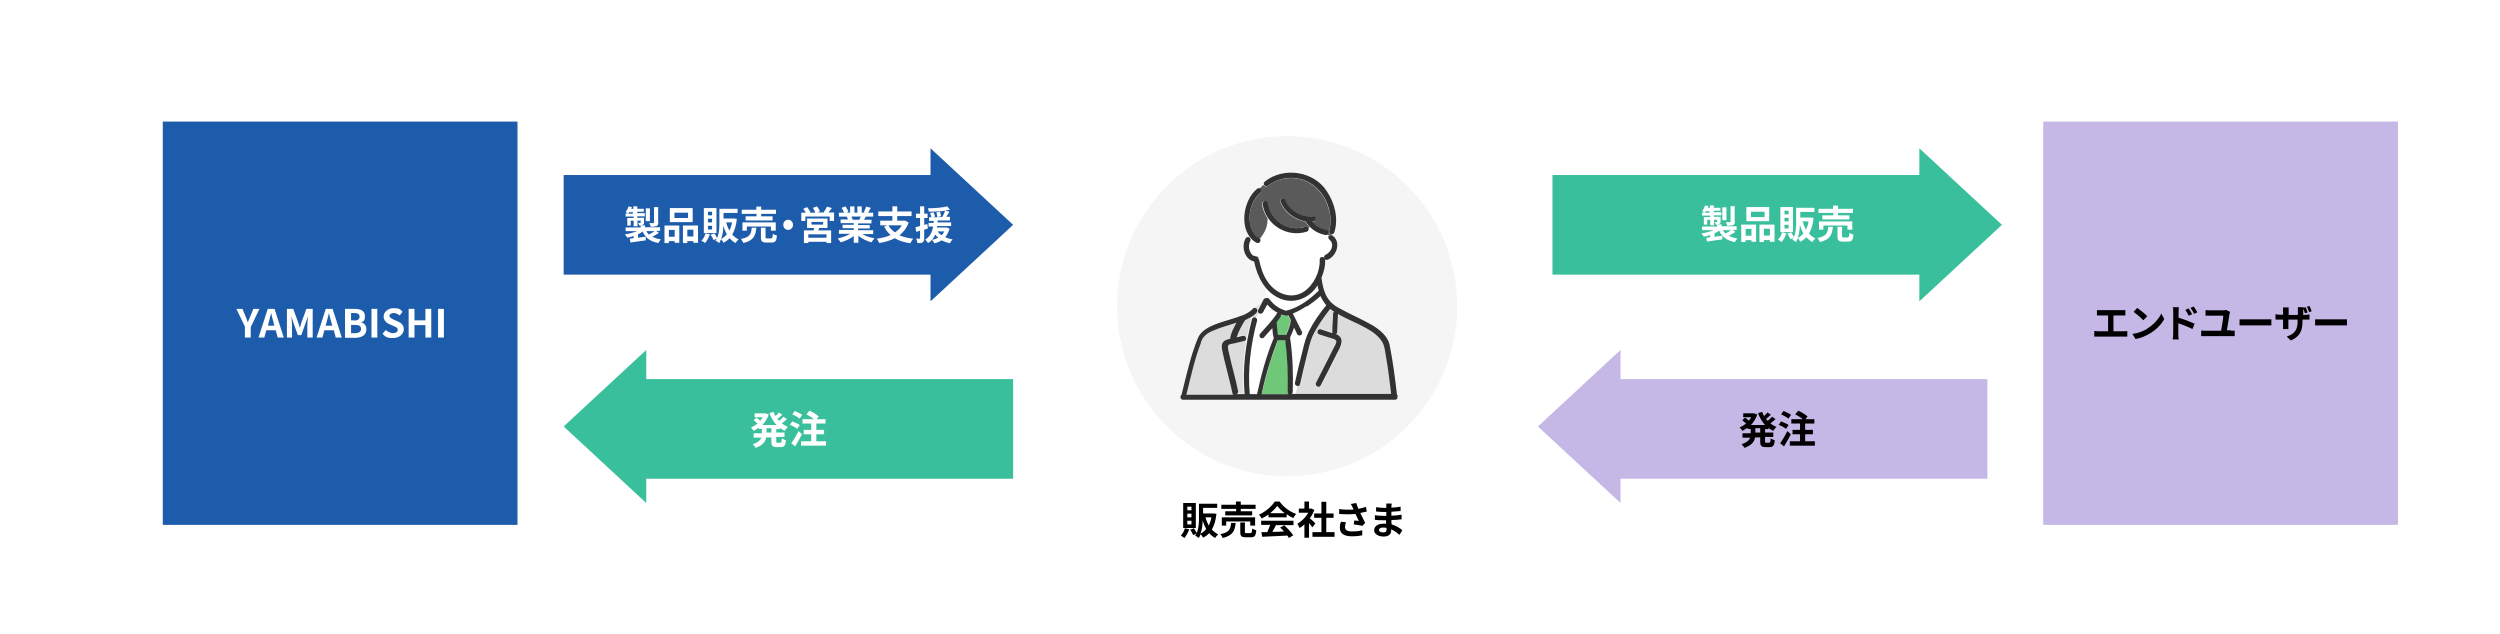 <?xml version="1.0" encoding="UTF-8"?>
<svg id="_レイヤー_2" xmlns="http://www.w3.org/2000/svg" width="363mm" height="92.1mm" version="1.1" viewBox="0 0 1029 261">
  <!-- Generator: Adobe Illustrator 29.0.1, SVG Export Plug-In . SVG Version: 2.1.0 Build 192)  -->
  <defs>
    <style>
      .st0 {
        fill: #323232;
      }

      .st1 {
        fill: #c6b8e6;
      }

      .st2 {
        fill: #5a5a5a;
      }

      .st3 {
        fill: #1d5caa;
      }

      .st4 {
        fill: #fff;
      }

      .st5 {
        fill: #39bf9c;
      }

      .st6 {
        fill: #f5f5f5;
      }

      .st7 {
        fill: #dcdcdc;
      }

      .st8 {
        fill: #6ec878;
      }
    </style>
  </defs>
  <g id="_レイヤー_1-2">
    <path class="st4" d="M0,0h1029v261H0V0Z"/>
    <path class="st5" d="M417,197h-157v-41h157v41Z"/>
    <path class="st5" d="M266,207v-63l-34,31.5,34,31.5Z"/>
    <path class="st3" d="M67,50h146v166H67V50Z"/>
    <path class="st4" d="M100.9,134.6l-3.6-7.5h2.5l1.2,2.9c.3.9.7,1.7,1,2.6h0c.4-.9.7-1.7,1.1-2.6l1.2-2.9h2.5l-3.6,7.5v4.3h-2.4v-4.3h0ZM113.4,135.9h-3.8l-.8,3h-2.4l3.8-11.8h2.8l3.8,11.8h-2.5l-.8-3h0ZM112.9,134l-.3-1.3c-.4-1.2-.7-2.6-1-3.9h0c-.3,1.3-.7,2.6-1,3.9l-.3,1.3h2.8,0ZM118.1,127.1h2.6l2,5.5c.3.7.5,1.5.7,2.3h0c.3-.8.5-1.6.7-2.3l2-5.5h2.6v11.8h-2.2v-4.9c0-1.1.2-2.8.3-3.9h0l-1,2.8-1.8,5h-1.4l-1.8-5-.9-2.8h0c.1,1.1.3,2.8.3,3.9v4.9h-2.1v-11.8h0ZM137.3,135.9h-3.8l-.8,3h-2.4l3.8-11.8h2.8l3.8,11.8h-2.5l-.8-3h0ZM136.8,134l-.4-1.3c-.4-1.2-.7-2.6-1-3.9h0c-.3,1.3-.7,2.6-1,3.9l-.4,1.3h2.8,0ZM142,127.1h3.9c2.4,0,4.3.7,4.3,2.9s-.6,2.2-1.6,2.6h0c1.3.4,2.2,1.3,2.2,2.9,0,2.4-2,3.5-4.6,3.5h-4.2v-11.8h0ZM145.8,131.9c1.5,0,2.2-.6,2.2-1.6s-.7-1.5-2.1-1.5h-1.4v3h1.4ZM146.1,137.1c1.6,0,2.5-.6,2.5-1.8s-.9-1.6-2.5-1.6h-1.6v3.4h1.6ZM152.9,127.1h2.4v11.8h-2.4v-11.8ZM157.4,137.4l1.4-1.6c.9.8,2,1.3,3,1.3s1.9-.5,1.9-1.4-.7-1.1-1.8-1.6l-1.6-.7c-1.2-.5-2.4-1.5-2.4-3.2s1.7-3.4,4.1-3.4,2.8.5,3.7,1.5l-1.2,1.5c-.8-.6-1.5-1-2.5-1s-1.7.5-1.7,1.2.9,1.1,1.9,1.6l1.6.7c1.4.6,2.4,1.5,2.4,3.2s-1.6,3.6-4.4,3.6-3.2-.6-4.3-1.7h0ZM168.2,127.1h2.4v4.7h4.5v-4.7h2.4v11.8h-2.4v-5.1h-4.5v5.1h-2.4v-11.8ZM180.3,127.1h2.4v11.8h-2.4v-11.8Z"/>
    <path class="st1" d="M841,50h146v166h-146V50Z"/>
    <path d="M874.1,136.3c.6,0,1.1,0,1.5-.1v2.3c-.5,0-1.1,0-1.5,0h-10.5c-.5,0-1,0-1.6,0v-2.3c.5,0,1.1.1,1.6.1h4.1v-6.5h-3.1c-.4,0-1.1,0-1.5,0v-2.2c.4,0,1.1,0,1.5,0h8.7c.5,0,1,0,1.5,0v2.2c-.5,0-1,0-1.5,0h-3.4v6.5h4.2ZM883.8,135.2c2.7-1.6,4.8-4.1,5.8-6.2l1.2,2.3c-1.2,2.2-3.3,4.4-5.9,5.9-1.6,1-3.7,1.9-5.9,2.3l-1.3-2.1c2.5-.3,4.6-1.2,6.1-2.1h0ZM883.8,130.1l-1.6,1.7c-.8-.9-2.8-2.6-4-3.5l1.5-1.6c1.1.8,3.2,2.4,4.1,3.4ZM896.6,130.7c2.1.6,5.2,1.8,6.7,2.5l-.9,2.2c-1.7-.9-4.1-1.8-5.8-2.4v4.5c0,.4,0,1.6.2,2.2h-2.5c0-.6.2-1.6.2-2.2v-9.2c0-.6,0-1.4-.2-1.9h2.5c0,.6-.1,1.3-.1,1.9v2.3h0ZM900.9,130c-.5-1-.8-1.7-1.4-2.5l1.3-.6c.5.7,1.1,1.7,1.5,2.4l-1.4.6h0ZM903.1,129.1c-.5-1-.9-1.6-1.5-2.4l1.3-.6c.5.6,1.1,1.7,1.5,2.4l-1.3.7h0ZM918.3,136.1c.6,0,1.1,0,1.5-.1v2.3c-.5,0-1.1,0-1.5,0h-10.7c-.5,0-1,0-1.6,0v-2.3c.5,0,1.1.1,1.6.1h6.6c.3-1.7.9-5.1.9-6.2h-5.5c-.6,0-1.2,0-1.8,0v-2.3c.5,0,1.2.1,1.8.1h5.1c.4,0,1.2,0,1.5-.2l1.7.8c0,.2-.1.6-.2.7-.2,1.5-.8,5.1-1.1,6.9h1.7,0ZM921.8,131.4c.6,0,1.7,0,2.6,0h8.6c.7,0,1.5,0,1.9,0v2.5c-.4,0-1.2,0-1.9,0h-8.6c-.9,0-2,0-2.6,0v-2.5ZM948.8,129.5c.8,0,1.3,0,1.8-.1v2.1c-.6,0-1.2,0-1.7,0h-1.2v.5c0,4-.9,6.4-4.8,8.1l-1.7-1.6c3.1-1.1,4.5-2.5,4.5-6.4v-.6h-3.8v2.2c0,.7,0,1.4,0,1.7h-2.2c0-.3,0-1,0-1.7v-2.2h-1.4c-.8,0-1.4,0-1.7,0v-2.2c.3,0,.9.2,1.7.2h1.4v-1.6c0-.6,0-1.1,0-1.4h2.3c0,.3,0,.8,0,1.5v1.6h3.8v-1.7c0-.6,0-1.2,0-1.5h2.3c0,.3-.1.8-.1,1.5v1.7h1.2ZM948.7,128.9c-.2-.7-.5-1.6-.8-2.2l1.1-.3c.3.6.7,1.6.8,2.2l-1.1.3ZM950.4,128.4c-.2-.7-.5-1.6-.9-2.2l1.1-.3c.3.6.7,1.6.9,2.2l-1.1.3h0ZM952.9,131.4c.6,0,1.7,0,2.6,0h8.6c.7,0,1.5,0,1.9,0v2.5c-.4,0-1.2,0-1.9,0h-8.6c-.9,0-2,0-2.6,0v-2.5Z"/>
    <path class="st4" d="M319.5,176.2v1.8h3.4v1.8h-3.4v1.7c0,.6,0,.7.5.7h1.2c.4,0,.5-.3.6-1.8.4.3,1.2.6,1.7.8-.2,2.1-.7,2.8-2.1,2.8h-1.7c-1.7,0-2.2-.6-2.2-2.3v-1.7h-2.1c-.4,1.7-1.4,3.3-4.4,4.3-.2-.4-.8-1.2-1.2-1.5,2.2-.7,3.2-1.7,3.6-2.7h-3.2v-1.8h3.4v-1.8h-1.3v-.5c-.7.5-1.4.9-2.1,1.3-.3-.4-.8-1.1-1.1-1.4,1-.4,1.9-1,2.7-1.6-.4-.4-1.1-1-1.6-1.4l1.2-1c.5.3,1.1.8,1.5,1.2.4-.4.7-.9,1-1.4h-3.3v-1.6h4.5c0,0,1.3.5,1.3.5-.6,1.7-1.5,3.1-2.6,4.3h5.8c-1.2-1.3-2.2-3-2.9-4.9l1.7-.5c.2.6.5,1.2.8,1.7.5-.5,1.1-1,1.4-1.5l1.4,1c-.7.6-1.4,1.2-2,1.7.2.3.5.6.7.8.6-.5,1.3-1.2,1.8-1.7l1.4,1c-.7.6-1.4,1.2-2.1,1.7.7.6,1.6,1.1,2.5,1.5-.5.4-1,1.1-1.3,1.6-.7-.3-1.4-.7-2-1.2v.5h-1.5ZM317.5,176.2h-2v1.8h2v-1.8ZM328.1,176.5c-.6-.6-2-1.3-3-1.7l1-1.4c1,.4,2.4,1,3.1,1.5l-1.1,1.6h0ZM330.1,178.7c-.9,1.7-1.9,3.5-2.8,5l-1.6-1.3c.9-1.2,2.1-3.2,3-5l1.4,1.3ZM329.1,172.3c-.6-.6-1.9-1.3-3-1.8l1-1.4c1,.4,2.4,1.1,3.1,1.6l-1.1,1.6h0ZM340,181.6v1.8h-10.3v-1.8h4.2v-2.9h-3.1v-1.8h3.1v-2.6h-3.6v-1.8h4.7c-.8-.7-2.1-1.5-3.1-2l1.3-1.5c1.3.6,3,1.6,3.8,2.4l-.9,1.1h3.7v1.8h-3.8v2.6h3.2v1.8h-3.2v2.9h4.1Z"/>
    <path class="st1" d="M818,197h-157v-41h157v41Z"/>
    <path class="st1" d="M667,207v-63l-34,31.5,34,31.5Z"/>
    <path d="M726.5,176.2v1.8h3.4v1.8h-3.4v1.7c0,.6,0,.7.5.7h1.2c.4,0,.5-.3.6-1.8.4.3,1.2.6,1.7.8-.2,2.1-.7,2.8-2.1,2.8h-1.7c-1.7,0-2.2-.6-2.2-2.3v-1.7h-2.1c-.3,1.7-1.4,3.3-4.4,4.3-.2-.4-.8-1.2-1.2-1.5,2.2-.7,3.2-1.7,3.6-2.7h-3.2v-1.8h3.4v-1.8h-1.3v-.5c-.7.5-1.4.9-2.1,1.3-.3-.4-.8-1.1-1.2-1.4,1-.4,1.9-1,2.7-1.6-.4-.4-1.1-1-1.6-1.4l1.2-1c.5.3,1.1.8,1.5,1.2.4-.4.7-.9,1-1.4h-3.3v-1.6h4.5c0,0,1.3.5,1.3.5-.6,1.7-1.5,3.1-2.6,4.3h5.8c-1.2-1.3-2.2-3-2.9-4.9l1.7-.5c.2.6.5,1.2.8,1.7.5-.5,1.1-1,1.4-1.5l1.4,1c-.7.6-1.4,1.2-2,1.7.2.3.5.6.7.8.6-.5,1.3-1.2,1.8-1.7l1.4,1c-.7.6-1.4,1.2-2.1,1.7.7.6,1.6,1.1,2.5,1.5-.5.4-1,1.1-1.3,1.6-.7-.3-1.4-.7-2-1.2v.5h-1.5ZM724.5,176.2h-2v1.8h2v-1.8ZM735.1,176.5c-.6-.6-2-1.3-3-1.7l1-1.4c1,.4,2.4,1,3.1,1.5l-1.1,1.6h0ZM737.1,178.7c-.8,1.7-1.9,3.5-2.8,5l-1.6-1.3c.9-1.2,2.1-3.2,3-5l1.4,1.3ZM736.1,172.3c-.6-.6-1.9-1.3-3-1.8l1-1.4c1,.4,2.4,1.1,3.1,1.6l-1.1,1.6h0ZM747,181.6v1.8h-10.3v-1.8h4.2v-2.9h-3.1v-1.8h3.1v-2.6h-3.6v-1.8h4.7c-.8-.7-2.1-1.5-3.1-2l1.3-1.5c1.3.6,3,1.6,3.8,2.4l-.9,1.1h3.7v1.8h-3.8v2.6h3.2v1.8h-3.2v2.9h4.2Z"/>
    <path class="st5" d="M639,72h157v41h-157v-41Z"/>
    <path class="st5" d="M790,61v63l34-31.5-34-31.5Z"/>
    <path class="st4" d="M714.2,95.5c-.8.5-1.8,1.1-2.6,1.5,1,.5,2.1.9,3.5,1.1-.4.4-.8,1.1-1,1.5-3.3-.6-5.3-2.1-6.5-4.7-.6.4-1.2.8-1.9,1.1v1.4c1-.1,2.1-.3,3.2-.4v1.5c-2.2.3-4.6.6-6.3.9l-.3-1.6c.5,0,1-.1,1.6-.2v-.9c-.8.3-1.7.5-2.6.7-.2-.4-.7-1-1-1.4,1.8-.2,3.6-.7,5-1.3h-4.7v-1.5h6.2v-.8h-.6c0-.4-.3-.8-.5-1.1.4,0,.8,0,.9,0s.2,0,.2-.2v-.7h-1.3v2.3h-1.6v-2.3h-1.2v2h-1.4v-3.1h2.6v-.6h-3.3v-1.3h1c-.3-.2-.7-.4-1-.6.5-.6,1-1.5,1.2-2.3l1.4.3c0,.2-.2.4-.3.7h.9v-1h1.6v1h2.7v1.2h-2.7v.6h3.1v1.3h-3.1v.6h2.8v1.8c0,.6-.1.9-.5,1.1-.2,0-.5.1-.8.2h1.7v.8h6.2v1.5h-1.6l1.1.8h0ZM703.6,87.5v-.6h-1.5c-.1.2-.3.4-.4.6h1.9ZM710.6,90.6h-1.7v-5.3h1.7v5.3ZM709.1,94.7c.3.5.7,1,1.1,1.4.8-.4,1.6-.9,2.3-1.4h-3.4ZM714.1,91.1c0,.8-.2,1.2-.7,1.5-.6.2-1.3.3-2.5.3,0-.4-.3-1.1-.6-1.5.7,0,1.5,0,1.7,0,.2,0,.3,0,.3-.3v-6.3h1.7v6.4h0ZM716.7,92.4h6.1v7.1h-1.9v-.7h-2.4v.8h-1.8v-7.2h0ZM718.5,94.2v2.8h2.4v-2.8h-2.4ZM728.2,91h-9.4v-5.8h9.4v5.8ZM726.3,87.1h-5.6v2.2h5.6v-2.2ZM730.4,92.4v7.1h-1.9v-.7h-2.5v.8h-1.8v-7.2s6.3,0,6.3,0ZM728.5,96.9v-2.8h-2.5v2.8h2.5ZM735.3,96c-.5,1.3-1.2,2.7-2,3.6-.3-.3-1.1-.8-1.5-1,.8-.7,1.4-1.9,1.7-3l1.7.4h0ZM738,95.5h-5.2v-10.3h5.2v10.3ZM736.2,86.7h-1.7v1.5h1.7v-1.5ZM736.2,89.6h-1.7v1.5h1.7v-1.5ZM736.2,92.5h-1.7v1.5h1.7s0-1.5,0-1.5ZM746.5,89.6c-.3,2.7-.9,4.8-1.9,6.5.7.8,1.6,1.5,2.6,2-.4.3-1,1-1.2,1.5-1-.5-1.8-1.2-2.5-2-.7.8-1.6,1.4-2.5,1.9-.2-.4-.6-1.1-1-1.5-.2.6-.5,1.1-.8,1.6-.3-.3-1.1-.8-1.5-1,.2-.3.3-.5.5-.8l-1.3.6c-.2-.6-.7-1.5-1.2-2.2l1.5-.6c.4.6.9,1.3,1.2,1.9.8-1.9.9-4.2.9-6v-6h7.5v1.7h-5.8v2.3h4.5s1.1.2,1.1.2h0ZM742.3,96.1c-.6-1.1-1.1-2.3-1.5-3.6,0,1.8-.2,3.7-.9,5.4.9-.4,1.7-1.1,2.4-1.9ZM742,91.1c.3,1.2.8,2.4,1.3,3.4.5-1,.9-2.1,1.1-3.4h-2.5ZM754.4,93.3c-.3,3.2-1,5.2-5.3,6.3-.2-.5-.7-1.2-1-1.7,3.8-.7,4.2-2.2,4.4-4.6h2ZM754.5,87.6h-6v-1.7h6v-1.3h2v1.3h6.2v1.7h-6.2v1h4.7v1.7h-11.1v-1.7h4.5v-1h0ZM760.4,94.5v-1.7h-9.9v1.7h-1.8v-3.4h13.7v3.4h-1.9ZM760.5,97.7c.5,0,.6-.3.7-1.9.4.3,1.2.6,1.7.7-.2,2.3-.7,2.9-2.2,2.9h-2.1c-1.9,0-2.3-.5-2.3-2.3v-3.8h1.9v3.8c0,.5,0,.6.7.6h1.6Z"/>
    <circle class="st6" cx="529.8" cy="126" r="70"/>
    <path class="st8" d="M525.6,135.7c0,.2,0,.5,0,.8,0,.4.1.9.2,1.3h3.4c.9-1.9,1.7-3.9,1.9-6.1-.3-.7-.7-1.3-1-2-.5.1-1.2.4-1.7,0-.5.2-.9-.1-1.4-.3,0,.3,0,.5-.1.8-.5.8-1.1,1.6-1.7,2.3,0,1.1,0,2.1.2,3.2h0Z"/>
    <path class="st4" d="M514.4,99.2c-.9,1.7-.7,3.8.5,5.3,0,.1.4.4.5.5.2.1.4.3.6.3.7.3,1.7.3,1.8,1.2.2.1.3.3.3.6.7,3.1,1.7,6.1,3.4,8.7,3.2,4.9,9.8,7.7,15,4.2,4.1-2.8,6.8-8.2,6.5-13.2,0-1.4,2-1.4,2.2-.1h.1c-.6-.5-.6-1.6.1-1.9.8-.4,1.2-.7,1.8-1.4.3-.3.5-.7.7-1.1.2-.3.2-.7.3-1.1,0-.3,0-.6,0-.9,0-.2,0-.4-.2-.6,0-.2-.2-.4-.3-.6-.1-.1-.2-.2-.3-.4,0,0-.2-.2-.1-.1-.6-.4-.8-1.3-.2-1.8-.2,0-.5-.2-.7-.3-.3.2-.6.3-1,.2-2.4-.5-4.6-1.7-6.3-3.3-.2.1-.5.2-.7.3.3.6.2,1.4-.6,1.6-5.8,1.9-12.7-.4-16-5.7.2,3.2-1.2,6.1-3.2,8.5.7.8-.3,2.2-1.4,1.7-1.1-.5-2-1.3-2.7-2.2,0,0-.2.1-.2.2.3.3.4.9.2,1.3h0Z"/>
    <path class="st2" d="M518.9,79.3c-3,2.5-4.5,6.4-4.6,10.2-.1,3.4,1,7.2,4.2,8.8,2-2.4,3.4-5.2,3.2-8.5-.8-1.1-3.5-6.5-1.4-7,.5-.1,1.3.2,1.3.8.5,3.3,2.3,6.4,5.2,8.3,3,2,6.9,2.5,10.4,1.4.6-.2,1,0,1.2.5.2-.1.5-.2.7-.3-.6-.7-1.5-1.4-1.7-2.3-4.6-.7-8.7-3.8-10.5-8.2-.2-.6.2-1.2.8-1.3.6-.2,1.1.2,1.3.8,1.8,4.4,6.7,7.1,11.4,6.6.6,0,1.1.6,1.1,1.1,0,.8-.8,1.2-1.5,1.1.5.5.9,1,1.5,1.4h.2c.7.6,1.4,1,2.2,1.4.7.3,1.4.5,2.1.6.8.2,1.1,1.4.4,1.9.2.1.5.2.7.3.3-.2.7-.4,1.1-.2,0,0,0-.2,0-.3-.7,0-1.5-.5-1.2-1.3.9-2.8.8-5.8,0-8.6-2.8-12-15.3-17.2-25.4-9.9-.5.4-1.4,0-1.6-.5-.6.4-1,1-1.5,1.6.6.3,1,1.1.3,1.7h0Z"/>
    <path class="st4" d="M522.1,122.9c.8,1,1.7,2,2.7,2.8.8.6,1.7,1.1,2.7,1.6.5.2,1,.3,1.5.6,5.2-1.2,9.8-4.6,13.6-8.3-.2-.7-.4-1.4-.5-2.2-5.1,8.1-15.2,8.4-21.1,1.2,0,1.3,0,2.8-.2,4.1h0c.4-.2,1-.2,1.3.2h0Z"/>
    <path class="st7" d="M497.3,162.2h10.3c-.3-.1-.5-.5-.5-.9-1-4.7-2.3-9.2-3.4-13.9-.6-3.7-2.6-7.2,2.5-8.2.4-2.3,1.6-4.5,2.6-6.6-4.3,1.5-9,2.4-12.7,5.2-1,.8-1.4,1.8-1.9,3-2.7,6.9-4.3,14.1-6,21.3,3,0,6,0,9,0h0Z"/>
    <path class="st7" d="M516.9,128.4c-1.2,1.4-3,2.4-4.8,3.1-1.3,2.3-2.7,4.6-3.5,7.1.8-.2,1.6-.4,2.5-.6,1.4-.3,1.9,1.8.6,2.1-1.4.3-2.8.7-4.2,1-.8.2-2.5.2-2.5,1.3,0,1,.3,2,.5,2.9,1.1,5.2,2.7,10.3,3.7,15.5.1.5-.2,1.1-.7,1.2h3.4c-1-10.3.4-20.8,3-30.8.2-1,1.4-.9,1.9-.4.4-.7.9-1.3,1.2-2-.6-.2-.8-1-.5-1.5.4-.8.9-1.7,1.3-2.5-.7.7-1.4,1.3-2.2,1.9.4.4.5,1,0,1.6h0Z"/>
    <path class="st4" d="M517.1,132c-2.6,9.8-3.9,20.1-3,30.2h3c1.7-7.8,3.8-15.8,6.9-23.1-.4-1.3-.5-2.8-.6-4.1-1.2,1.3-2.3,2.6-3.5,3.9-.4.4-1.2.4-1.5,0-.4-.4-.4-1.1,0-1.6,2.3-2.7,4.9-5.2,6.8-8.2,0-.2.2-.3.4-.4-1.7-.8-3.1-2.1-4.3-3.4-.6,1.1-1.2,2.2-1.8,3.3-.3.5-.9.6-1.4.4-.4.7-.8,1.4-1.2,2,.2.2.3.6.2,1h0Z"/>
    <path class="st8" d="M530.4,162.2c-.2-.2-.4-.5-.3-.9.2-7.1,0-14.3-1-21.3h-3.2c-2.6,7.2-5,14.7-6.5,22.2h11.1Z"/>
    <path class="st4" d="M536.1,136.5c.7,1.3-1.1,2.3-1.9,1.1-.5-.9-.9-1.8-1.3-2.7-.4,1.4-1,2.7-1.6,4,0,.1,0,.2,0,.3,1,7.3,1.3,14.8,1.1,22.1,0,.4-.2.7-.4.9h1.2l.8-3.4c-.6-.1-1.1-.6-.9-1.3.4-1.7.8-3.4,1.2-5.1,1.4-5.4,2.3-11,4.7-16.1,1.9-3.8,4.5-7.3,7.1-10.6-1-1.1-1.8-2.4-2.4-3.8-3.3,3-6.9,5.6-11,7.3,1.2,2.5,2.5,4.9,3.7,7.4h0Z"/>
    <path class="st7" d="M544.3,162.2h28.5c-.6-5.1-1.3-10.2-2.1-15.2-.4-2.1-.5-4.6-1.7-6.4-2.2-3.4-5.9-5.2-9.4-7-2.8-1.5-5.8-2.7-8.7-4.3-.1,2.5-.2,5-.3,7.4,0,.4-.2.7-.5.9,4,1.5,1.8,5.4.4,7.9-2.2,4.4-4.5,8.8-6.7,13.2-.6,1.3-2.5.1-1.9-1.1,1.9-3.7,3.8-7.4,5.7-11.2.6-1.1,1.2-2.3,1.7-3.5.3-.7,1.3-2.1.8-2.9-.2-.3-.7-.4-1-.6-.7-.2-1.4-.5-2.1-.7-1.3-.4-2.5-.8-3.8-1.2-1.3-.4-.8-2.6.6-2.1,1.6.5,3.2,1.1,4.8,1.6-.1-2.7.2-5.4.3-8.1,0-.3.2-.6.4-.8-.5-.4-1.1-.7-1.6-1.1-2.7,3.5-5.4,7.2-7.3,11.3-1.1,2.3-1.6,5-2.2,7.5-1,4.1-2,8.1-2.9,12.2-.2.6-.7.9-1.2.8l-.8,3.4h11.3,0Z"/>
    <path class="st0" d="M575,162.5c-.8-7-1.7-14-3.1-20.9-.8-3.3-4.1-6-6.9-7.7-4.5-2.6-9.3-4.6-13.8-7.1-5.3-2.8-6.5-6.9-7.3-12.5,1-2.4,1.7-5,1.5-7.6-.2-1.3-2.3-1.3-2.2.1.2,5-2.4,10.4-6.5,13.2-5.3,3.5-11.8.7-15-4.2-1.8-2.6-2.8-5.6-3.4-8.7,0-.2-.2-.4-.3-.6,0-1-1-1-1.8-1.2-.2,0-.4-.2-.6-.3,0,0-.4-.3-.5-.5-1.1-1.5-1.4-3.6-.5-5.3.2-.4.2-.9-.2-1.3-.4-.6-1.4-.4-1.7.2-1.9,3.3-.5,8.6,3.5,9.5,1.3,6.4,4.5,12.7,10.8,15.3,5.7,2.4,12.2-.3,15.3-5.5.1.7.3,1.5.5,2.2-3.8,3.7-8.4,7.1-13.6,8.3-.4-.3-1-.4-1.5-.6-.9-.4-1.8-.9-2.7-1.6-1-.8-1.9-1.8-2.7-2.8-.3-.4-.9-.4-1.3-.2-.4,0-.7.2-.9.5l-2.2,4.3c-.3.5-.1,1.3.5,1.5.5.2,1.1,0,1.4-.4.6-1.1,1.2-2.2,1.8-3.3,1.2,1.4,2.7,2.6,4.3,3.4-.2,0-.3.2-.4.4-1.9,3-4.5,5.5-6.8,8.2-.4.4-.4,1.1,0,1.6.4.4,1.2.4,1.5,0,1.1-1.3,2.3-2.6,3.5-3.9.1,1.4.2,2.8.6,4.1-3.1,7.3-5.2,15.3-6.9,23.1h-3c-.9-10.1.4-20.4,3-30.2.1-.4,0-.7-.2-1-.5-.6-1.6-.6-1.9.4-2.6,10-4,20.5-3,30.8h-3.4c.5-.2.8-.7.7-1.2-1-5.2-2.6-10.3-3.7-15.5-.2-.9-.5-1.9-.5-2.9,0-1.1,1.7-1.1,2.5-1.3,1.4-.3,2.8-.7,4.2-1,1.4-.3.8-2.4-.6-2.1-.8.2-1.6.4-2.5.6.8-2.5,2.1-4.9,3.5-7.1,1.3-.6,6.4-3,4.7-4.7-.4-.4-1-.5-1.5,0-1.1,1.3-2.7,2.1-4.3,2.8,0,0-.1,0-.2,0-5.3,2.3-15.6,3.5-18.1,9.2-3.1,7.5-4.8,15.6-6.8,23.5-.7.5-.5,2,.6,2h29.5c19.2,0,38.4,0,57.6,0,1,.1,1.5-.9,1.1-1.6h.2c0,0,0-.2,0-.3h0ZM538,126.1c1.9-1.3,3.8-2.7,5.5-4.3.6,1.4,1.4,2.6,2.4,3.8-2.7,3.3-5.2,6.8-7.1,10.6-1.2,2.4-1.9,4.9-2.5,7.5-1.2,4.6-2.3,9.1-3.3,13.8-.3,1.3,1.8,2,2.1.6.9-4.1,1.9-8.2,2.9-12.2.6-2.5,1.2-5.1,2.2-7.5,1.9-4,4.6-7.8,7.3-11.3.5.4,1.1.8,1.6,1.1-.2.2-.3.5-.4.8,0,2.7-.4,5.4-.3,8.1-1.6-.5-3.2-1.1-4.8-1.6-1.3-.4-1.9,1.7-.6,2.1,1.3.4,2.5.8,3.8,1.2,2.9,1,4.3.7,2.3,4.1-2.5,4.9-4.9,9.8-7.4,14.6-.6,1.2,1.2,2.4,1.9,1.1,2.3-4.4,4.5-8.8,6.7-13.2,1.4-2.5,3.6-6.4-.4-7.9.3-.2.5-.5.5-.9.1-2.5.2-5,.3-7.4,2.8,1.6,5.8,2.9,8.7,4.3,3.5,1.8,7.2,3.6,9.4,7,1.2,1.9,1.3,4.3,1.7,6.4.9,5.1,1.5,10.1,2.1,15.2h-40.9c.2-.2.4-.5.4-.9.2-7.3,0-14.8-1.1-22.1,0-.1,0-.2,0-.3.6-1.3,1.2-2.6,1.6-4,.5.9.9,1.8,1.3,2.7.8,1.2,2.6.2,1.9-1.1-1.2-2.5-2.5-4.9-3.7-7.4,2-.8,3.8-1.8,5.6-3h0ZM527.1,130.2c.2-.2.2-.5.1-.8.5.1.9.4,1.4.3.4.4,1.1.2,1.7,0,.3.7.7,1.3,1,2-.2,2.1-1,4.1-1.9,6.1h-3.4c0-.4-.2-.9-.2-1.3-.2-1.3-.2-2.6-.3-4,.6-.8,1.2-1.5,1.7-2.3h0ZM525.8,140.1h0c0-.1,3.2-.1,3.2-.1.9,7,1.2,14.2,1,21.3,0,.4.1.7.3.9h-11c1.5-7.5,3.8-14.9,6.5-22.1h0ZM494.3,140.9c.7-2.6,3-4.1,5.4-5,3-1.3,6.2-2.1,9.2-3.1-1.1,2.1-2.3,4.2-2.6,6.6-5.2.9-3.1,4.5-2.5,8.2,1.1,4.6,2.4,9.2,3.4,13.9,0,.4.2.8.5.9-6.5,0-12.9,0-19.4,0,1.8-7.1,3.3-14.4,6-21.3h0Z"/>
    <path class="st0" d="M517.2,99.9c1.3.6,2.3-1.3,1.1-1.9-3.1-1.6-4-5.4-4-8.6.1-3.8,1.6-7.7,4.6-10.2.7-.6.3-1.4-.3-1.7-.4-.2-.9-.1-1.2.2-6.1,4.9-7.8,18-.2,22.2h0ZM537.3,93.3c-7.1,2.3-14.5-2.4-15.5-9.8,0-.6-.8-.9-1.3-.8-.6.2-.8.8-.8,1.3,1.3,8.5,10,13.9,18.2,11.3,1.3-.4.8-2.5-.6-2.1h0ZM521.7,76.5c10.1-7.3,22.6-2,25.4,9.9.7,2.8.8,5.8,0,8.6-.4,1.4,1.7,1.9,2.1.6,1.8-5.6.2-12-3-16.8-5.3-8.4-17.7-10.3-25.5-4.2-.5.4-.7,1-.4,1.5.3.5,1,.8,1.5.4h0Z"/>
    <path class="st0" d="M546.1,94.6c-.7-.1-1.4-.3-2.1-.6-.8-.3-1.5-.8-2.2-1.3h-.2c-.5-.6-1-1-1.5-1.5.7,0,1.5-.3,1.5-1.1s-.5-1.2-1.1-1.1c-4.7.5-9.6-2.2-11.4-6.6-.2-.6-.7-.9-1.3-.8-.5.1-1,.8-.8,1.3,1.8,4.3,5.9,7.5,10.5,8.2.2.9,1.1,1.6,1.7,2.3,1.7,1.7,3.9,2.8,6.3,3.3.3,0,.7,0,1-.2.7-.5.4-1.7-.4-1.9ZM547.1,96.9c-.6.5-.4,1.3.2,1.8,0,0,0,0,0,0,.2.2.3.3.5.5.1.2.2.3.3.6,0,.2.1.4.2.6,0,.3,0,.6,0,.9,0,.4-.2.7-.3,1.1-.2.4-.4.8-.7,1.1-.6.7-1,1-1.8,1.4-1.2.7-.2,2.6,1.1,1.9,3.7-1.6,5.5-7.4,1.8-9.9-.4-.3-.9-.2-1.3.1h0Z"/>
    <path d="M489.5,217.8c-.5,1.3-1.2,2.7-2,3.6-.4-.3-1.1-.8-1.5-1,.8-.7,1.4-1.9,1.7-3l1.7.4h0ZM492.2,217.3h-5.2v-10.3h5.2v10.3ZM490.4,208.5h-1.7v1.5h1.7v-1.5ZM490.4,211.4h-1.7v1.5h1.7v-1.5ZM490.4,214.3h-1.7v1.5h1.7v-1.5ZM500.7,211.4c-.3,2.7-.9,4.8-1.9,6.5.7.8,1.6,1.5,2.6,2-.4.4-1,1-1.2,1.5-1-.5-1.8-1.2-2.5-2-.7.8-1.6,1.4-2.5,1.9-.2-.4-.6-1.1-1-1.5-.2.6-.5,1.1-.8,1.6-.3-.3-1.1-.8-1.5-1,.2-.3.4-.5.5-.8l-1.3.6c-.2-.6-.7-1.5-1.2-2.2l1.5-.6c.4.6.9,1.3,1.2,1.9.8-1.9.9-4.2.9-6v-6h7.5v1.7h-5.8v2.3h4.5s1.1.2,1.1.2ZM496.5,217.8c-.6-1.1-1.1-2.3-1.5-3.6,0,1.7-.2,3.7-.9,5.4.9-.4,1.7-1.1,2.4-1.9h0ZM496.2,212.9c.3,1.2.8,2.4,1.3,3.4.5-1,.9-2.1,1.1-3.4h-2.5,0ZM508.6,215.1c-.3,3.2-1,5.2-5.3,6.3-.2-.5-.7-1.2-1-1.6,3.8-.7,4.2-2.2,4.4-4.6h2,0ZM508.7,209.4h-6v-1.7h6v-1.3h2v1.3h6.1v1.7h-6.1v1h4.7v1.7h-11.1v-1.7h4.5v-1h0ZM514.6,216.3v-1.7h-9.9v1.7h-1.8v-3.4h13.7v3.4h-1.9ZM514.7,219.4c.5,0,.6-.3.7-1.9.4.3,1.2.6,1.7.7-.2,2.3-.7,2.9-2.2,2.9h-2.1c-1.9,0-2.3-.5-2.3-2.3v-3.8h1.9v3.8c0,.5,0,.6.7.6h1.6ZM522,211.8c-.8.6-1.8,1.1-2.7,1.6-.2-.5-.7-1.2-1.1-1.6,2.7-1.2,5.3-3.5,6.5-5.4h2c1.7,2.4,4.2,4.2,6.8,5.1-.5.5-.9,1.2-1.2,1.7-.9-.4-1.8-.9-2.7-1.6v1.3h-7.5v-1.2h0ZM519.2,214.3h13.2v1.8h-7.2c-.5.9-1,1.9-1.5,2.8,1.5,0,3.2-.1,4.8-.2-.5-.6-1-1.1-1.6-1.6l1.7-.9c1.4,1.2,2.9,2.9,3.7,4.1l-1.8,1.1c-.2-.3-.4-.6-.6-1-3.8.2-7.7.4-10.4.5l-.3-1.9h2.4c.4-1,.9-2,1.2-3h-3.7v-1.8h0ZM528.8,211.2c-1.2-.9-2.3-2-3.1-3-.7,1-1.7,2-2.9,3h6ZM540.2,217c-.3-.4-.9-1.1-1.4-1.7v6h-1.9v-5.5c-.6.6-1.3,1.1-2,1.5-.2-.5-.6-1.4-.9-1.8,1.7-.9,3.4-2.6,4.5-4.5h-3.9v-1.7h2.3v-2.9h1.9v2.9h1.1c0,0,1.1.6,1.1.6-.5,1.2-1.1,2.4-1.9,3.4.8.6,2,1.7,2.3,2.1l-1.2,1.6h0ZM549.3,219v1.9h-9.1v-1.9h3.7v-5.9h-3v-1.8h3v-4.8h2v4.8h3v1.8h-3v5.9h3.4ZM562.6,210.5c-.8.2-1.7.4-2.7.6.6,1.3,1.4,2.8,2,4.1l-1.1,1.2c-.9-.2-2.4-.4-3.6-.6l.2-1.6c.5,0,1.4.1,1.9.2-.4-.8-.9-1.9-1.4-2.9-1.9.2-4.2.2-6.7,0v-2c2.2.3,4.2.3,5.9.2-.1-.3-.2-.5-.3-.8-.3-.6-.5-1-.8-1.5l2.2-.4c.3.8.6,1.6.9,2.4,1.1-.2,2.1-.5,3.1-.8l.4,2h0ZM554,214.9c-.2.5-.4,1.4-.4,1.9,0,1.1.6,1.9,2.8,1.9s3.2-.2,4.3-.5v2.1c-.9.2-2.3.4-4.3.4-3.2,0-4.9-1.2-4.9-3.4s.2-1.7.5-2.6l2,.2h0ZM575.8,220c-.8-.8-1.9-1.6-3.2-2.2,0,.2,0,.4,0,.6,0,1.4-1,2.4-3.1,2.4s-3.9-1-3.9-2.6,1.5-2.7,3.9-2.7.7,0,1,0c0-.5,0-1,0-1.4h-.8c-.9,0-2.8,0-3.8-.2v-1.9c.9.2,3,.3,3.9.3h.8v-1.6h-.8c-1,0-2.5-.1-3.4-.2v-1.8c1,.2,2.4.3,3.4.3h.8v-.7c0-.3,0-.8,0-1.1h2.2c0,.3,0,.7-.1,1.1v.6c1.2,0,2.4-.2,3.8-.4v1.8c-1,.1-2.3.2-3.8.3v1.6c1.6,0,2.9-.2,4.2-.4v1.9c-1.4.2-2.7.3-4.2.3,0,.6,0,1.2.1,1.8,2,.6,3.5,1.6,4.4,2.4l-1.1,1.8h0ZM570.6,217.2c-.4,0-.8-.1-1.3-.1-1.1,0-1.7.4-1.7,1s.6,1,1.7,1,1.4-.3,1.4-1.2,0-.4,0-.7h0Z"/>
    <path class="st3" d="M232,72h157v41h-157v-41Z"/>
    <path class="st3" d="M383,61v63l34-31.5-34-31.5Z"/>
    <path class="st4" d="M271.1,95.9c-.8.5-1.8,1.1-2.6,1.5,1,.5,2.1.9,3.5,1.1-.4.4-.8,1.1-1,1.5-3.3-.6-5.3-2.1-6.5-4.7-.6.4-1.2.8-1.9,1.1v1.4c1-.1,2.1-.3,3.2-.4v1.5c-2.2.3-4.6.6-6.3.9l-.3-1.6c.5,0,1-.1,1.6-.2v-.9c-.9.3-1.7.5-2.6.7-.2-.4-.7-1-1-1.4,1.8-.2,3.6-.7,5-1.3h-4.7v-1.5h6.2v-.8h-.6c0-.4-.3-.8-.5-1.1.4,0,.8,0,.9,0s.2,0,.2-.2v-.7h-1.3v2.3h-1.6v-2.3h-1.2v2h-1.4v-3.1h2.6v-.6h-3.3v-1.3h1c-.3-.2-.7-.4-1-.6.5-.6,1-1.5,1.2-2.3l1.4.3c0,.2-.2.4-.3.7h.9v-1h1.6v1h2.7v1.2h-2.7v.6h3.1v1.3h-3.1v.6h2.8v1.8c0,.6-.1.9-.5,1.1-.2,0-.5.1-.8.2h1.7v.8h6.2v1.5h-1.6l1.1.8h0ZM260.5,87.9v-.6h-1.5c-.1.2-.3.4-.4.6h1.9,0ZM267.5,91h-1.7v-5.3h1.7v5.3ZM266,95.1c.3.5.7,1,1.1,1.4.8-.4,1.6-.9,2.3-1.4h-3.4ZM271,91.5c0,.8-.2,1.2-.7,1.5-.6.2-1.3.3-2.5.3,0-.4-.3-1.1-.6-1.5.7,0,1.5,0,1.7,0,.2,0,.3,0,.3-.3v-6.3h1.7v6.4h0ZM273.5,92.8h6.1v7.1h-1.9v-.7h-2.4v.8h-1.8v-7.2h0ZM275.3,94.6v2.8h2.4v-2.8h-2.4ZM285.1,91.4h-9.4v-5.8h9.4v5.8ZM283.2,87.5h-5.6v2.2h5.6v-2.2ZM287.3,92.8v7.1h-1.9v-.7h-2.5v.8h-1.8v-7.2h6.3,0ZM285.4,97.3v-2.8h-2.5v2.8h2.5ZM292.2,96.4c-.5,1.3-1.2,2.7-2,3.6-.4-.3-1.1-.8-1.5-1,.8-.7,1.4-1.9,1.7-3l1.7.4h0ZM294.9,95.9h-5.2v-10.3h5.2v10.3ZM293.1,87.1h-1.7v1.5h1.7v-1.5ZM293.1,90h-1.7v1.5h1.7v-1.5ZM293.1,92.9h-1.7v1.5h1.7v-1.5ZM303.3,90c-.3,2.7-.9,4.8-1.9,6.5.7.8,1.6,1.5,2.6,2-.4.3-1,1-1.2,1.5-1-.5-1.8-1.2-2.5-2-.7.8-1.6,1.4-2.5,1.9-.2-.4-.6-1.1-1-1.5-.2.6-.5,1.1-.8,1.6-.3-.3-1.1-.8-1.5-1,.2-.3.4-.5.5-.8l-1.3.6c-.2-.6-.7-1.5-1.2-2.2l1.5-.6c.4.6.9,1.3,1.2,1.9.8-1.9.9-4.2.9-6v-6h7.5v1.7h-5.8v2.3h4.5s1.1.2,1.1.2ZM299.2,96.5c-.6-1.1-1.1-2.3-1.5-3.6,0,1.7-.2,3.7-.9,5.4.9-.4,1.7-1.1,2.4-1.9h0ZM298.9,91.5c.3,1.2.8,2.4,1.3,3.4.5-1,.9-2.1,1.1-3.4h-2.5,0ZM311.3,93.7c-.3,3.2-1,5.2-5.3,6.3-.2-.5-.7-1.2-1-1.7,3.8-.7,4.2-2.2,4.4-4.6h2,0ZM311.3,88h-6v-1.7h6v-1.3h2v1.3h6.1v1.7h-6.1v1h4.7v1.7h-11.1v-1.7h4.5v-1h0ZM317.3,94.9v-1.7h-9.9v1.7h-1.8v-3.4h13.7v3.4h-1.9ZM317.4,98.1c.5,0,.6-.3.7-1.9.4.3,1.2.6,1.7.7-.2,2.3-.7,2.9-2.2,2.9h-2.1c-1.9,0-2.3-.5-2.3-2.3v-3.8h1.9v3.8c0,.5.1.6.7.6h1.6,0ZM324.4,90.4c1.1,0,2,.9,2,2.1s-.9,2.1-2,2.1-2-.9-2-2.1.9-2.1,2-2.1ZM343.3,87.5v3.4h-1.8v-1.8h-10v1.8h-1.7v-3.4h1.9c-.3-.5-.7-1.1-1.1-1.6l1.6-.7c.5.6,1.1,1.5,1.4,2.1l-.5.2h2.5c-.2-.6-.7-1.4-1-2l1.7-.6c.5.6,1,1.5,1.2,2.1l-1.1.4h2.6c.5-.7,1.1-1.7,1.4-2.4l2,.6c-.5.6-.9,1.2-1.4,1.8h2.2ZM337.2,93.8c-.1.3-.3.7-.4,1h5.3v5.2h-1.9v-.5h-7.5v.5h-1.8v-5.2h4c0-.3.2-.7.2-1h-2.9v-3.9h8.4v3.9h-3.4,0ZM340.2,96.4h-7.5v1.4h7.5v-1.4ZM334,92.4h4.8v-1.1h-4.8v1.1ZM354.9,96.3c1.4.8,3.2,1.5,5.1,1.7-.4.4-1,1.2-1.3,1.7-2-.5-3.9-1.5-5.4-2.7v2.9h-1.9v-2.8c-1.5,1.2-3.5,2.1-5.4,2.6-.3-.5-.8-1.2-1.2-1.6,1.8-.4,3.7-1,5.1-1.9h-4.6v-1.6h6.1v-.7h-4.6v-1.4h4.6v-.7h-5.4v-1.5h3c-.1-.4-.3-.9-.5-1.2h.2s-3.4,0-3.4,0v-1.6h2.1c-.2-.6-.6-1.4-1-2l1.6-.6c.5.7,1,1.6,1.2,2.3l-.8.3h1.5v-2.6h1.8v2.6h1.2v-2.6h1.8v2.6h1.4l-.6-.2c.4-.7.8-1.6,1-2.3l2,.5c-.5.7-.9,1.5-1.2,2h2.1v1.6h-3c-.3.5-.5.9-.8,1.3h3.1v1.5h-5.5v.7h4.8v1.4h-4.8v.7h6.2v1.6h-4.6ZM350.5,89.2c.2.4.4.9.5,1.2h-.3c0,0,3,0,3,0,.2-.4.4-.8.6-1.3h-3.8,0ZM374,91.6c-.8,2.2-2.1,3.9-3.8,5.2,1.6.7,3.5,1.2,5.7,1.4-.4.4-.9,1.3-1.2,1.9-2.5-.4-4.7-1-6.4-2.1-1.9,1-4,1.6-6.4,2-.2-.5-.7-1.4-1-1.8,2.1-.3,4-.7,5.7-1.5-1.1-.9-2-2.1-2.7-3.5l1.4-.5h-3v-1.9h5v-1.9h-5.8v-1.9h5.8v-2.1h2v2.1h5.9v1.9h-5.9v1.9h3.3c0,0,1.3.7,1.3.7h0ZM365.7,92.7c.6,1.2,1.5,2.1,2.7,2.9,1.2-.8,2.1-1.7,2.8-2.9h-5.5ZM382,94c-.5.2-1.1.3-1.6.5v3.5c0,.9-.2,1.4-.6,1.7s-1.2.4-2.2.3c0-.6-.3-1.2-.5-1.8.6,0,1.1,0,1.3,0,.2,0,.3,0,.3-.3v-3l-1.6.5-.3-1.9c.5-.1,1.2-.3,1.9-.5v-3.3h-1.7v-1.8h1.7v-3h1.7v3h1.4v1.8h-1.4v2.8l1.3-.3.2,1.7h0ZM390.8,94.2c-.4,1.4-1,2.5-1.8,3.4.9.4,1.9.7,3.1.9-.4.4-.9,1.1-1.1,1.6-1.3-.3-2.4-.7-3.4-1.2-.9.5-1.9,1-3,1.2-.2-.4-.7-1.1-1-1.4,1-.2,1.8-.5,2.6-.9-.5-.4-.9-.8-1.2-1.3-.6,1.3-1.5,2.6-3,3.5-.3-.4-.8-1.1-1.2-1.4,2.1-1.3,2.9-3.3,3.3-5.4h-1.9v-1.5h2.1c0-.3,0-.5,0-.8h-1.9v-1.5h1c-.1-.5-.4-1.2-.6-1.7l1.4-.4c.3.6.6,1.4.7,1.8l-.9.3h1.8c0-.5-.2-1.4-.4-2l1.5-.3c.2.6.4,1.4.4,1.9l-1.5.3h2c.5-.8.9-1.7,1.2-2.6-2.1.3-4.6.4-6.7.4,0-.4-.2-1-.4-1.4,2.8,0,6.1-.3,8-.8l1.1,1.4c-.6.1-1.3.2-2,.3l1.8.5c-.4.7-.9,1.4-1.3,2.1h1.5v1.5h-5.1c0,.3,0,.5,0,.8h5.6v1.5h-5.8c0,.2,0,.4-.1.6h4.1c0,0,1,.4,1,.4h0ZM385.9,95.2c.4.6.9,1.1,1.6,1.6.5-.4.9-1,1.2-1.6h-2.8,0Z"/>
  </g>
</svg>